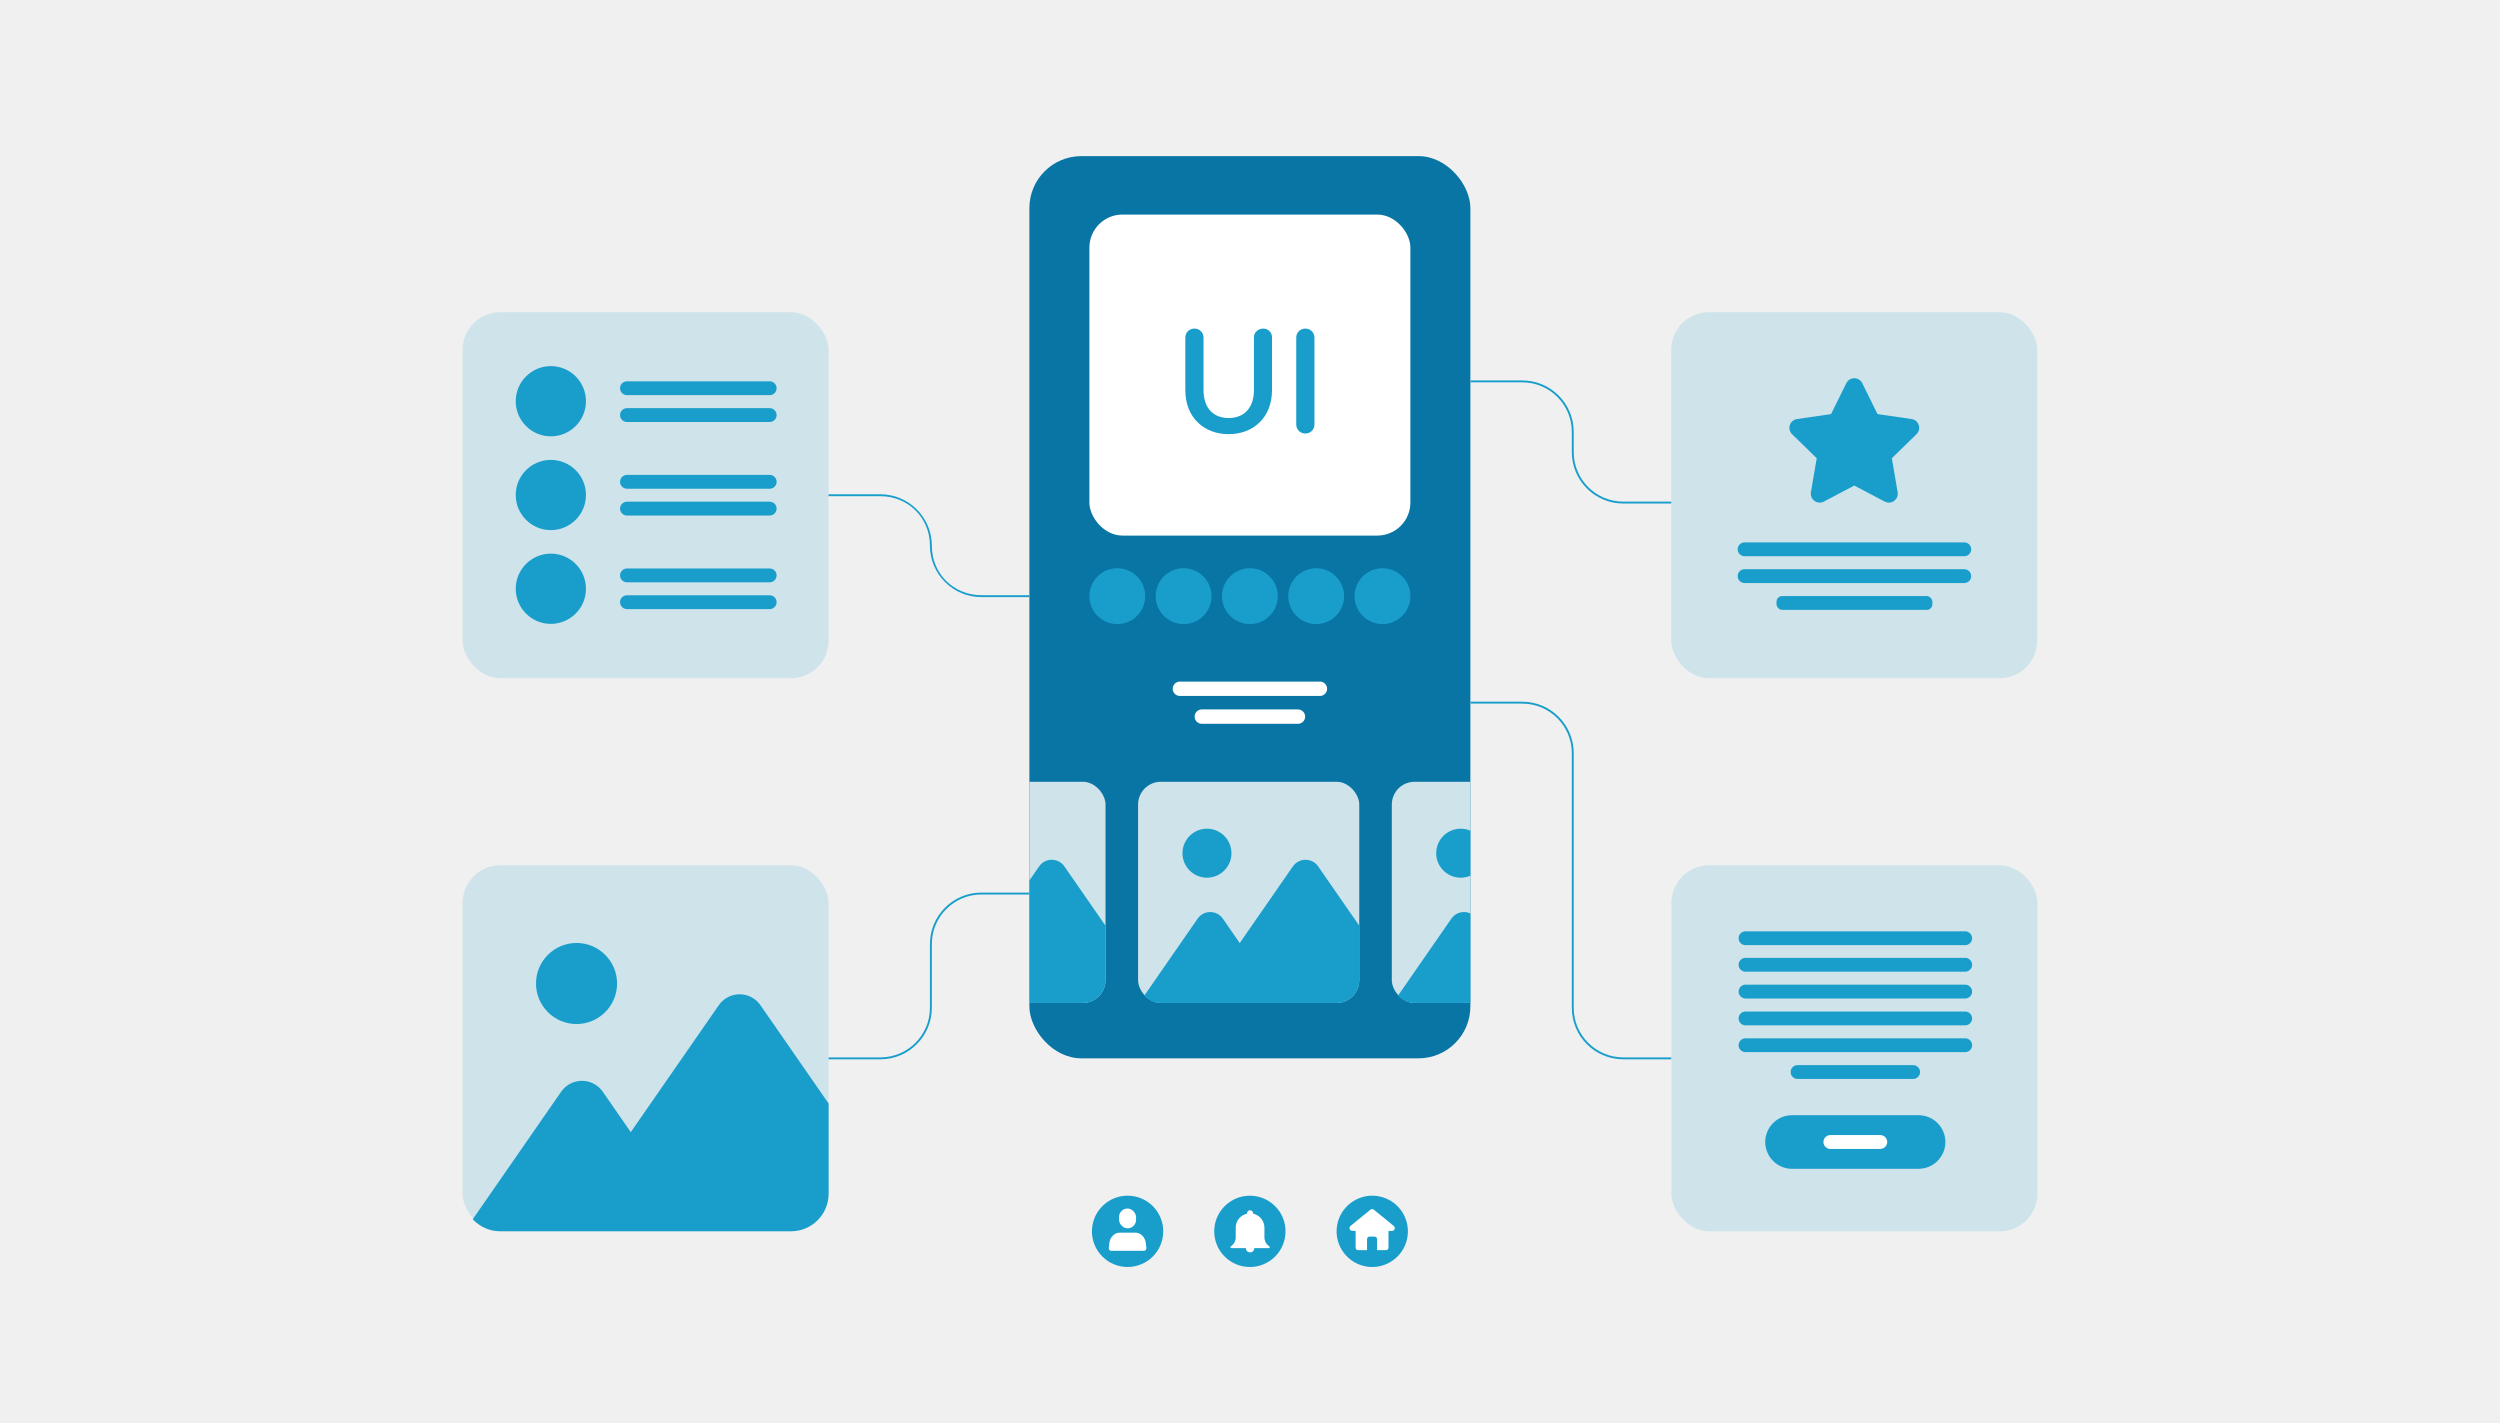 <?xml version="1.0" encoding="UTF-8"?><svg id="_レイヤー_2" xmlns="http://www.w3.org/2000/svg" width="650" height="370" xmlns:xlink="http://www.w3.org/1999/xlink" viewBox="0 0 650 370"><defs><style>.cls-1{fill:none;}.cls-2{fill:#199ecc;}.cls-3{fill:#0875a5;}.cls-4{fill:#fff;}.cls-5{fill:#f0f0f0;}.cls-6{fill:#cee3ea;}.cls-7{clip-path:url(#clippath);}</style><clipPath id="clippath"><rect class="cls-1" x="267.64" y="198.76" width="114.66" height="67.1"/></clipPath></defs><g id="_レイヤー_11"><g id="user-interface_"><rect class="cls-5" width="650" height="370"/><rect class="cls-3" x="267.64" y="40.59" width="114.66" height="234.58" rx="13.51" ry="13.51"/><rect class="cls-4" x="283.24" y="55.79" width="83.46" height="83.46" rx="8.59" ry="8.59"/><path class="cls-2" d="M308.18,101.41v-13.61c0-1.35,1.03-2.37,2.37-2.37s2.37,1.03,2.37,2.37v13.57c0,4.98,2.77,7.32,6.53,7.32s6.57-2.37,6.57-7.28v-13.73c0-1.27,1.11-2.25,2.41-2.25s2.29.99,2.29,2.25v13.73c0,7.24-4.94,11.47-11.27,11.47s-11.27-4.23-11.27-11.47Z"/><path class="cls-2" d="M337.02,110.35v-22.55c0-1.35,1.03-2.37,2.37-2.37s2.37,1.03,2.37,2.37v22.55c0,1.31-.99,2.37-2.37,2.37s-2.37-1.07-2.37-2.37Z"/><path class="cls-4" d="M343.18,180.95h-36.41c-1.03,0-1.87-.84-1.87-1.87h0c0-1.03.84-1.87,1.87-1.87h36.41c1.03,0,1.87.84,1.87,1.87h0c0,1.03-.84,1.87-1.87,1.87Z"/><path class="cls-4" d="M337.47,188.19h-25c-1.03,0-1.87-.84-1.87-1.87h0c0-1.03.84-1.87,1.87-1.87h25c1.03,0,1.87.84,1.87,1.87h0c0,1.03-.84,1.87-1.87,1.87Z"/><g class="cls-7"><rect class="cls-6" x="295.9" y="203.26" width="57.51" height="57.51" rx="5.92" ry="5.92"/><path class="cls-2" d="M313.81,228.2c-3.51,0-6.37-2.86-6.37-6.37s2.86-6.37,6.37-6.37,6.37,2.86,6.37,6.37-2.86,6.37-6.37,6.37Z"/><path class="cls-2" d="M336.16,225.25l-13.83,19.94-4.4-6.35c-1.58-2.28-4.96-2.28-6.54,0l-13.89,20.04c1.08,1.16,2.62,1.89,4.32,1.89h45.68c3.27,0,5.92-2.65,5.92-5.92v-14.15l-10.71-15.45c-1.58-2.28-4.96-2.28-6.54,0Z"/><rect class="cls-6" x="229.93" y="203.26" width="57.51" height="57.51" rx="5.92" ry="5.92"/><path class="cls-2" d="M247.84,228.2c-3.51,0-6.37-2.86-6.37-6.37s2.86-6.37,6.37-6.37,6.37,2.86,6.37,6.37-2.86,6.37-6.37,6.37Z"/><path class="cls-2" d="M270.18,225.25l-13.83,19.94-4.4-6.35c-1.58-2.28-4.96-2.28-6.54,0l-13.89,20.04c1.08,1.16,2.62,1.89,4.32,1.89h45.68c3.27,0,5.92-2.65,5.92-5.92v-14.15l-10.71-15.45c-1.58-2.28-4.96-2.28-6.54,0Z"/><rect class="cls-6" x="361.87" y="203.26" width="57.51" height="57.51" rx="5.92" ry="5.92"/><path class="cls-2" d="M379.78,228.2c-3.51,0-6.37-2.86-6.37-6.37s2.86-6.37,6.37-6.37,6.37,2.86,6.37,6.37-2.86,6.37-6.37,6.37Z"/><path class="cls-2" d="M402.13,225.25l-13.83,19.94-4.4-6.35c-1.58-2.28-4.96-2.28-6.54,0l-13.89,20.04c1.08,1.16,2.62,1.89,4.32,1.89h45.68c3.27,0,5.92-2.65,5.92-5.92v-14.15l-10.71-15.45c-1.58-2.28-4.96-2.28-6.54,0Z"/></g><circle class="cls-2" cx="290.5" cy="155" r="7.26"/><circle class="cls-2" cx="307.74" cy="155" r="7.26"/><circle class="cls-2" cx="324.97" cy="155" r="7.26"/><circle class="cls-2" cx="342.21" cy="155" r="7.26"/><circle class="cls-2" cx="359.45" cy="155" r="7.26"/><rect class="cls-6" x="120.27" y="81.18" width="95.16" height="95.16" rx="9.79" ry="9.79"/><path class="cls-2" d="M143.22,113.45c-5.03,0-9.13-4.09-9.13-9.13s4.09-9.13,9.13-9.13,9.13,4.09,9.13,9.13-4.09,9.13-9.13,9.13Z"/><path class="cls-2" d="M143.22,137.83c-5.03,0-9.13-4.09-9.13-9.13s4.09-9.13,9.13-9.13,9.13,4.09,9.13,9.13-4.09,9.13-9.13,9.13Z"/><path class="cls-2" d="M143.22,162.21c-5.03,0-9.13-4.09-9.13-9.13s4.09-9.13,9.13-9.13,9.13,4.09,9.13,9.13-4.09,9.13-9.13,9.13Z"/><path class="cls-2" d="M200.12,102.74h-37.11c-.99,0-1.8-.81-1.8-1.8h0c0-.99.81-1.8,1.8-1.8h37.11c.99,0,1.8.81,1.8,1.8h0c0,.99-.81,1.8-1.8,1.8Z"/><path class="cls-2" d="M200.12,109.72h-37.11c-.99,0-1.8-.81-1.8-1.8h0c0-.99.81-1.8,1.8-1.8h37.11c.99,0,1.8.81,1.8,1.8h0c0,.99-.81,1.8-1.8,1.8Z"/><path class="cls-2" d="M200.12,127.07h-37.11c-.99,0-1.8-.81-1.8-1.8h0c0-.99.81-1.8,1.8-1.8h37.11c.99,0,1.8.81,1.8,1.8h0c0,.99-.81,1.8-1.8,1.8Z"/><path class="cls-2" d="M200.12,134.04h-37.11c-.99,0-1.8-.81-1.8-1.8h0c0-.99.81-1.8,1.8-1.8h37.11c.99,0,1.8.81,1.8,1.8h0c0,.99-.81,1.8-1.8,1.8Z"/><path class="cls-2" d="M200.12,151.4h-37.11c-.99,0-1.8-.81-1.8-1.8h0c0-.99.81-1.8,1.8-1.8h37.11c.99,0,1.8.81,1.8,1.8h0c0,.99-.81,1.8-1.8,1.8Z"/><path class="cls-2" d="M200.12,158.37h-37.11c-.99,0-1.8-.81-1.8-1.8h0c0-.99.81-1.8,1.8-1.8h37.11c.99,0,1.8.81,1.8,1.8h0c0,.99-.81,1.8-1.8,1.8Z"/><rect class="cls-6" x="120.27" y="224.98" width="95.16" height="95.16" rx="9.79" ry="9.79"/><path class="cls-2" d="M149.9,266.25c-5.81,0-10.54-4.73-10.54-10.54s4.73-10.54,10.54-10.54,10.54,4.73,10.54,10.54-4.73,10.54-10.54,10.54Z"/><path class="cls-2" d="M186.88,261.36l-22.88,33-7.28-10.51c-2.62-3.78-8.2-3.78-10.82,0l-22.99,33.16c1.79,1.92,4.33,3.12,7.16,3.12h75.58c5.41,0,9.79-4.38,9.79-9.79v-23.42l-17.73-25.57c-2.62-3.78-8.2-3.78-10.82,0Z"/><rect class="cls-6" x="434.52" y="81.18" width="95.16" height="95.16" rx="9.79" ry="9.79"/><path class="cls-2" d="M510.71,144.62h-57.12c-.99,0-1.8-.81-1.8-1.8h0c0-.99.81-1.8,1.8-1.8h57.12c.99,0,1.8.81,1.8,1.8h0c0,.99-.81,1.8-1.8,1.8Z"/><path class="cls-2" d="M510.71,151.59h-57.12c-.99,0-1.8-.81-1.8-1.8h0c0-.99.81-1.8,1.8-1.8h57.12c.99,0,1.8.81,1.8,1.8h0c0,.99-.81,1.8-1.8,1.8Z"/><rect class="cls-2" x="461.89" y="154.97" width="40.53" height="3.6" rx="1.47" ry="1.47"/><path class="cls-2" d="M482.1,126.24l7.93,4.17c1.7.89,3.68-.55,3.36-2.44l-1.51-8.83,6.41-6.25c1.37-1.34.62-3.67-1.28-3.94l-8.86-1.29-3.96-8.03c-.85-1.72-3.3-1.72-4.15,0l-3.96,8.03-8.86,1.29c-1.9.28-2.65,2.61-1.28,3.94l6.41,6.25-1.51,8.83c-.32,1.89,1.66,3.33,3.36,2.44l7.93-4.17Z"/><rect class="cls-6" x="434.57" y="224.98" width="95.16" height="95.16" rx="9.79" ry="9.79"/><path class="cls-2" d="M510.95,266.59h-57.12c-.99,0-1.8-.81-1.8-1.8h0c0-.99.81-1.8,1.8-1.8h57.12c.99,0,1.8.81,1.8,1.8h0c0,.99-.81,1.8-1.8,1.8Z"/><path class="cls-2" d="M510.95,273.56h-57.12c-.99,0-1.8-.81-1.8-1.8h0c0-.99.81-1.8,1.8-1.8h57.12c.99,0,1.8.81,1.8,1.8h0c0,.99-.81,1.8-1.8,1.8Z"/><path class="cls-2" d="M510.95,252.64h-57.12c-.99,0-1.8-.81-1.8-1.8h0c0-.99.81-1.8,1.8-1.8h57.12c.99,0,1.8.81,1.8,1.8h0c0,.99-.81,1.8-1.8,1.8Z"/><path class="cls-2" d="M510.95,245.74h-57.12c-.99,0-1.8-.81-1.8-1.8h0c0-.99.81-1.8,1.8-1.8h57.12c.99,0,1.8.81,1.8,1.8h0c0,.99-.81,1.8-1.8,1.8Z"/><path class="cls-2" d="M510.95,259.61h-57.12c-.99,0-1.8-.81-1.8-1.8h0c0-.99.81-1.8,1.8-1.8h57.12c.99,0,1.8.81,1.8,1.8h0c0,.99-.81,1.8-1.8,1.8Z"/><path class="cls-2" d="M497.42,280.53h-30.06c-.99,0-1.8-.81-1.8-1.8h0c0-.99.81-1.8,1.8-1.8h30.06c.99,0,1.8.81,1.8,1.8h0c0,.99-.81,1.8-1.8,1.8Z"/><path class="cls-2" d="M498.83,303.89h-32.9c-3.84,0-6.97-3.14-6.97-6.97h0c0-3.84,3.14-6.97,6.97-6.97h32.9c3.84,0,6.97,3.14,6.97,6.97h0c0,3.84-3.14,6.97-6.97,6.97Z"/><path class="cls-4" d="M488.88,298.72h-12.99c-.99,0-1.8-.81-1.8-1.8h0c0-.99.81-1.8,1.8-1.8h12.99c.99,0,1.8.81,1.8,1.8h0c0,.99-.81,1.8-1.8,1.8Z"/><path class="cls-2" d="M267.64,155.25h-12.49c-7.37,0-13.37-6-13.37-13.37s-5.78-12.87-12.87-12.87h-13.48v-.5h13.48c7.37,0,13.37,6,13.37,13.37s5.77,12.87,12.87,12.87h12.49v.5Z"/><path class="cls-2" d="M228.91,275.42h-13.48v-.5h13.48c7.1,0,12.87-5.78,12.87-12.87v-16.61c0-7.37,6-13.37,13.37-13.37h12.49v.5h-12.49c-7.1,0-12.87,5.78-12.87,12.87v16.61c0,7.37-6,13.37-13.37,13.37Z"/><path class="cls-2" d="M434.52,130.92h-12.48c-7.37,0-13.37-6-13.37-13.37v-5.27c0-7.1-5.78-12.87-12.87-12.87h-13.48v-.5h13.48c7.37,0,13.37,6,13.37,13.37v5.27c0,7.1,5.78,12.87,12.87,12.87h12.48v.5Z"/><path class="cls-2" d="M434.52,275.42h-12.48c-7.37,0-13.37-6-13.37-13.37v-66.24c0-7.1-5.78-12.87-12.87-12.87h-13.48v-.5h13.48c7.37,0,13.37,6,13.37,13.37v66.24c0,7.1,5.78,12.87,12.87,12.87h12.48v.5Z"/><circle class="cls-2" cx="324.97" cy="320.15" r="9.27" transform="translate(-131.2 323.56) rotate(-45)"/><path class="cls-4" d="M330.01,324.04c-.76-.51-1.26-1.36-1.26-2.34v-2.5c0-1.8-1.27-3.29-2.95-3.65,0-.03.02-.05.02-.08,0-.44-.36-.8-.8-.8s-.8.36-.8.8c0,.03.01.05.02.08-1.69.36-2.95,1.85-2.95,3.65v2.5c0,.98-.5,1.84-1.26,2.34-.07.05-.12.13-.12.22,0,.15.12.26.26.26h3.75c0,.61.49,1.1,1.1,1.1s1.1-.49,1.1-1.1h3.75c.15,0,.26-.12.26-.26,0-.09-.05-.17-.12-.22Z"/><circle class="cls-2" cx="356.78" cy="320.15" r="9.27" transform="translate(-36.52 594.19) rotate(-76.77)"/><path class="cls-4" d="M362.41,318.77l-5.2-4.24c-.26-.22-.64-.22-.91,0l-5.17,4.21c-.51.42-.23,1.25.43,1.27l.9.03v4.36c0,.35.28.63.63.63h2.34v-2.88c0-.35.28-.63.63-.63h1.35c.35,0,.63.28.63.63v2.88h2.34c.35,0,.63-.28.63-.63v-4.36h.92c.67,0,.98-.85.45-1.27Z"/><circle class="cls-2" cx="293.17" cy="320.15" r="9.27" transform="translate(-140.51 301.07) rotate(-45)"/><rect class="cls-4" x="290.95" y="314.21" width="4.43" height="5.16" rx="2.22" ry="2.22"/><path class="cls-4" d="M297.46,325.2h-8.59c-.37,0-.63-.37-.58-.81l.14-1.21c.18-1.52,1.34-2.68,2.62-2.68h4.24c1.27,0,2.44,1.15,2.62,2.68l.14,1.21c.05.44-.21.81-.58.81Z"/></g></g></svg>